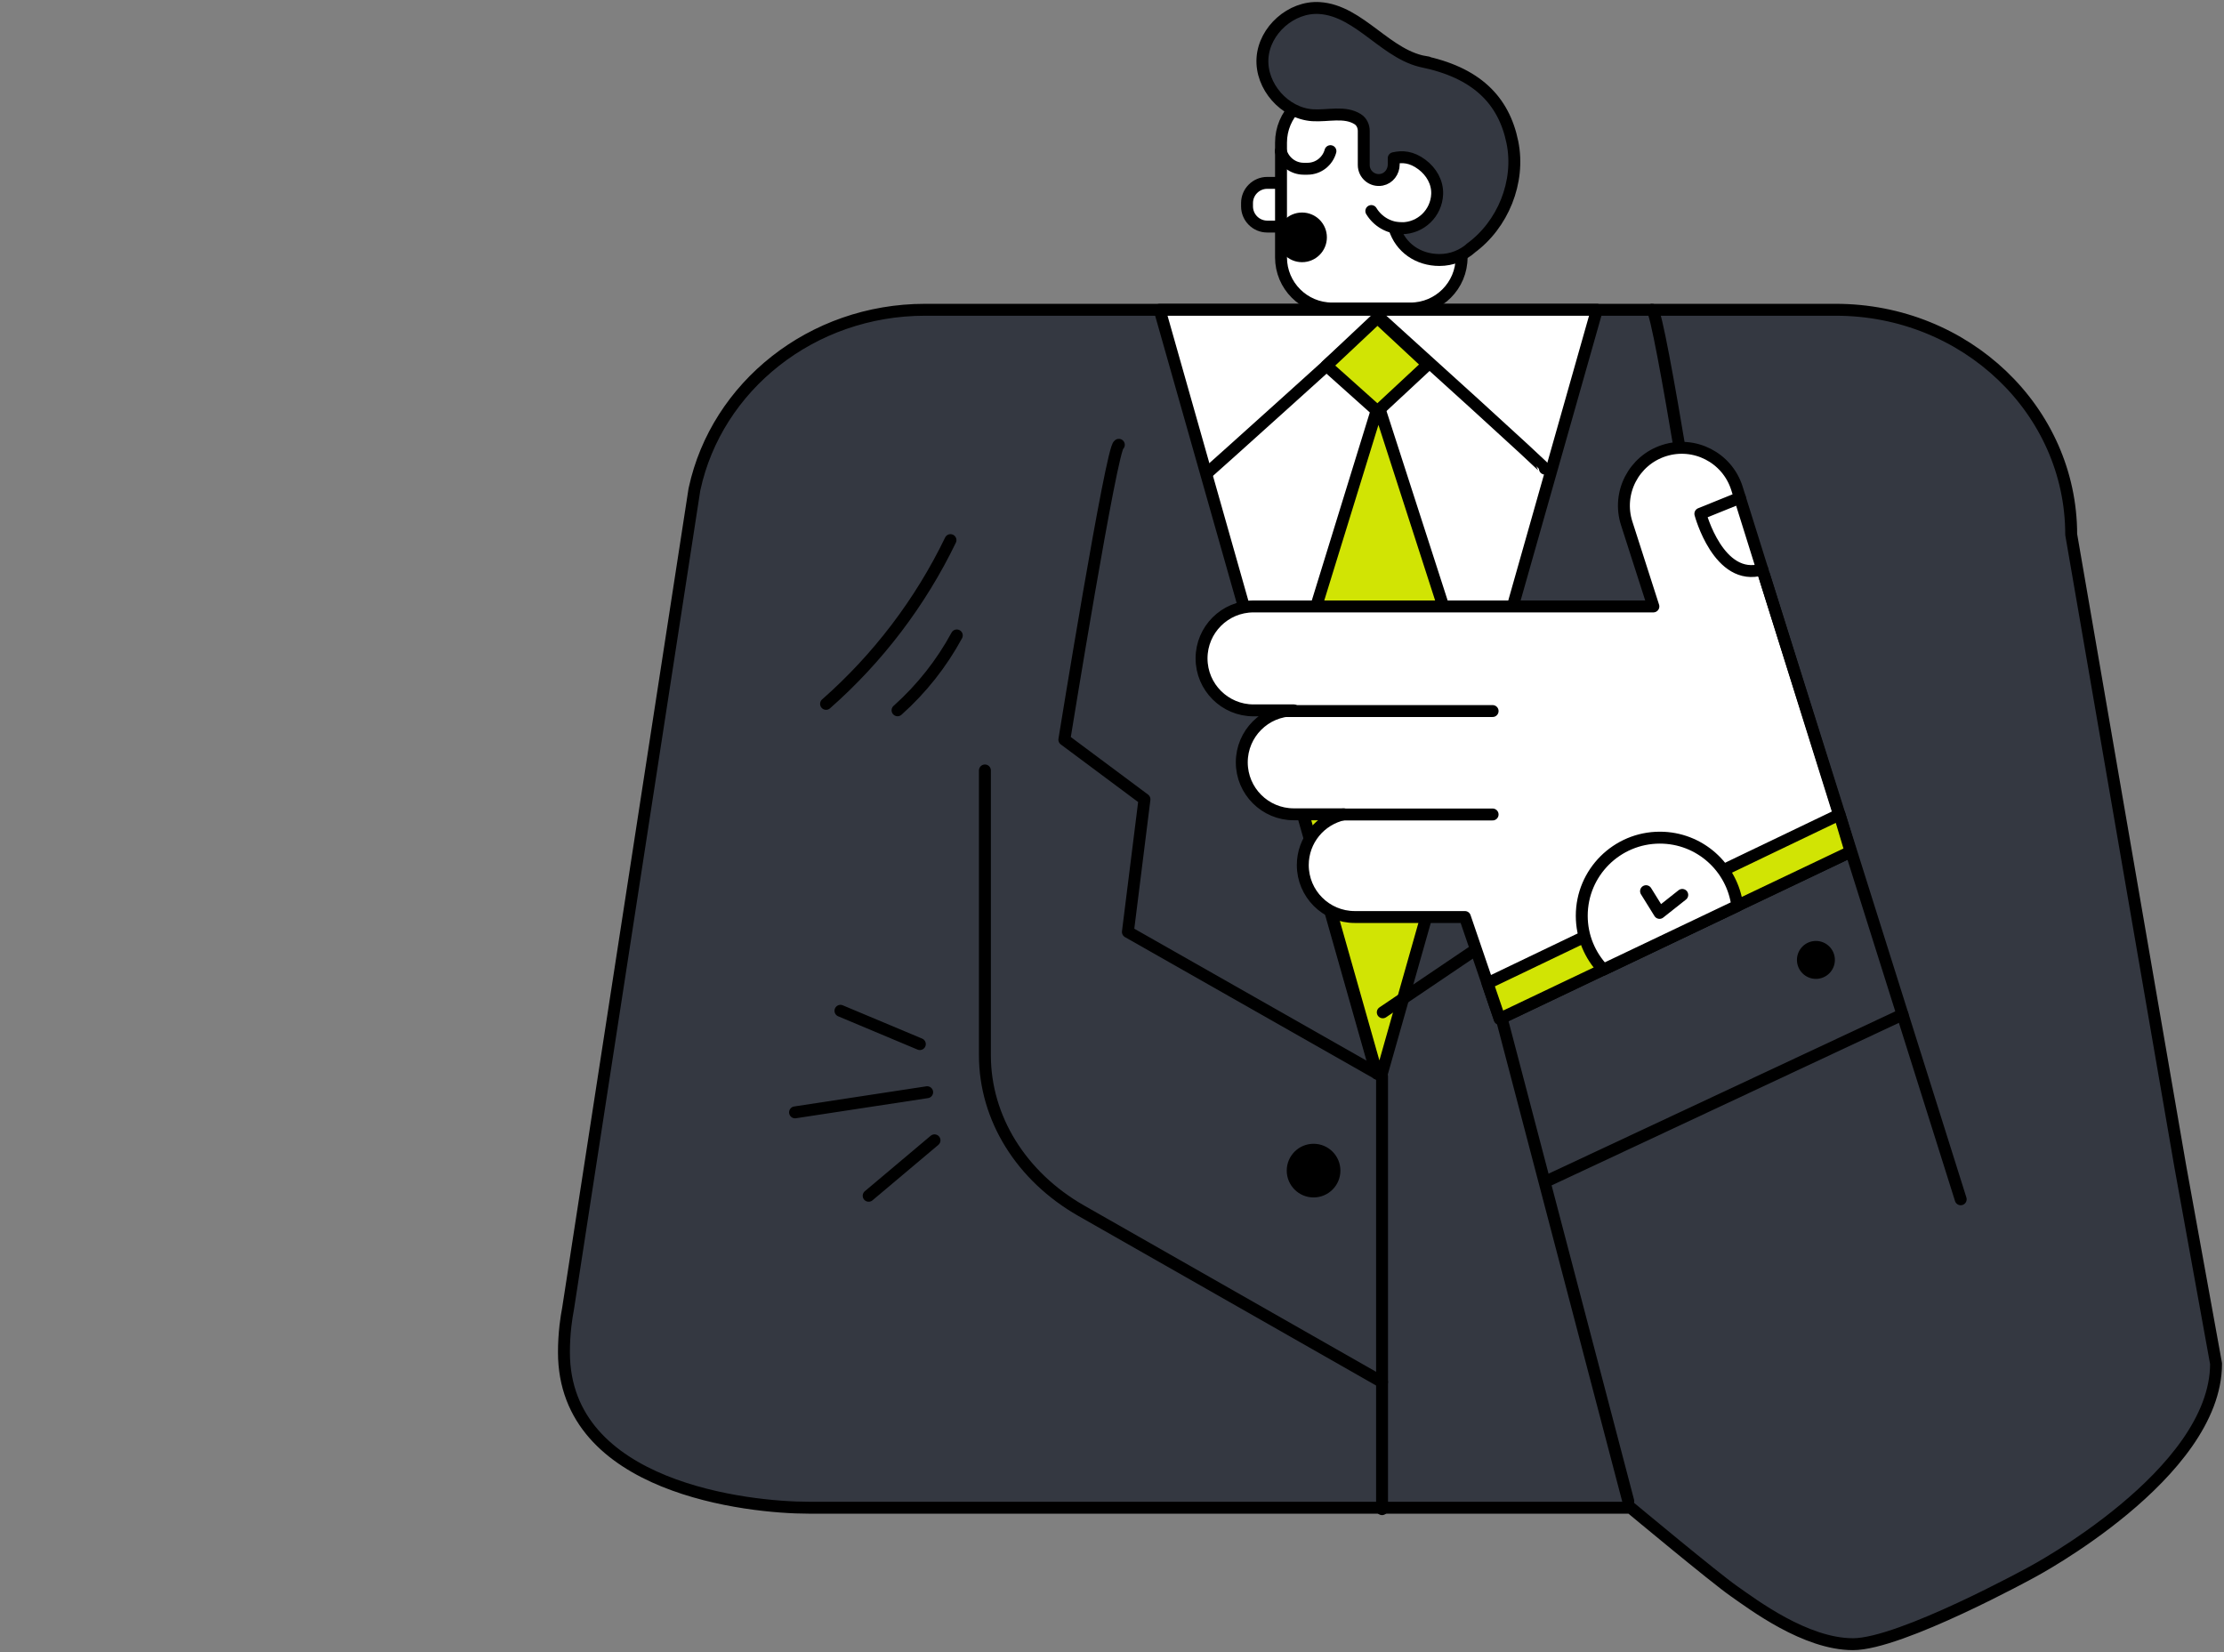 <?xml version="1.0" encoding="UTF-8"?> <svg xmlns="http://www.w3.org/2000/svg" width="280" height="208" viewBox="0 0 280 208" fill="none"><rect x="0" y="0" width="280" height="208" fill="#808080" stroke="none"/> <path d="M274.5 146.864L260.762 67.29C260.762 51.666 247.492 39 231.124 39H116.471C102.17 39 90.234 48.67 87.448 61.532L87.422 61.651L71.524 164.723C71.396 165.399 71.289 166.081 71.208 166.771L71.187 166.906H71.19C71.067 168.004 71 169.119 71 170.248C71 187.378 94.292 189.818 101.792 189.818H205.292C205.292 189.818 215.896 198.648 218.292 200.318C220.688 201.989 227.292 207 233.292 207C239.292 207 255.792 197.932 255.792 197.932C255.792 197.932 279 185.632 279 171.682L274.5 146.864Z" fill="#343841" stroke="black" stroke-width="1.5" stroke-miterlimit="10" stroke-linecap="round" stroke-linejoin="round"></path> <path d="M174 173.998L136.134 152.432C128.565 148.12 124 140.76 124 132.866V96.998" fill="#343841"></path> <path d="M174 173.998L136.134 152.432C128.565 148.12 124 140.76 124 132.866V96.998" stroke="black" stroke-width="1.5" stroke-miterlimit="10" stroke-linecap="round" stroke-linejoin="round"></path> <path d="M146 39L173.218 134.95H173.832L201.051 39H146Z" fill="white" stroke="black" stroke-width="1.5" stroke-miterlimit="10" stroke-linecap="round" stroke-linejoin="round"></path> <path d="M173.358 135.169H173.972L186.474 91.1L173.529 51L161 91.605L173.358 135.169Z" fill="#D1E404" stroke="black" stroke-width="1.5" stroke-miterlimit="10" stroke-linecap="round" stroke-linejoin="round"></path> <path d="M208 39C208.871 39 214.682 76.296 214.682 76.296L204.445 85.364L206.563 105.508L174.091 127.449" stroke="black" stroke-width="1.5" stroke-miterlimit="10" stroke-linecap="round" stroke-linejoin="round"></path> <path d="M232.992 107.226L218.666 61.436C217.436 57.608 213.336 55.5 209.507 56.729C205.679 57.959 203.571 62.059 204.8 65.888L208.159 76.349H157.817C154.204 76.349 151.275 79.278 151.275 82.891C151.275 86.505 154.204 89.434 157.817 89.434H162.882C159.269 89.434 156.34 92.363 156.34 95.976C156.34 99.59 159.269 102.519 162.882 102.519H169.167C166.225 103.159 164.02 105.775 164.02 108.908C164.02 112.522 166.949 115.451 170.562 115.451H184.431L188.809 128.266L232.992 107.226Z" fill="white" stroke="black" stroke-width="1.5" stroke-miterlimit="10" stroke-linecap="round" stroke-linejoin="round"></path> <path d="M189 127.998L205 188.998" stroke="black" stroke-width="1.5" stroke-miterlimit="10" stroke-linecap="round" stroke-linejoin="round"></path> <path d="M161.869 89.52H187.919" stroke="black" stroke-width="1.5" stroke-miterlimit="10" stroke-linecap="round" stroke-linejoin="round"></path> <path d="M169.068 102.542H187.918" stroke="black" stroke-width="1.5" stroke-miterlimit="10" stroke-linecap="round" stroke-linejoin="round"></path> <path d="M222.113 72.454L246.852 150.988" stroke="black" stroke-width="1.5" stroke-miterlimit="10" stroke-linecap="round" stroke-linejoin="round"></path> <path d="M194.5 59C194.5 59 194.492 58.783 173.703 40C152.914 58.783 152 59.537 152 59.537" stroke="black" stroke-width="1.5" stroke-miterlimit="10" stroke-linecap="round" stroke-linejoin="round"></path> <path d="M167 46.037L173.421 51.781L179.753 45.89L173.421 40L167 46.037Z" fill="#D1E404" stroke="black" stroke-width="1.5" stroke-miterlimit="10" stroke-linecap="round" stroke-linejoin="round"></path> <path d="M159.545 28.524H163.013C164.419 28.524 165.559 27.384 165.559 25.978V25.567C165.559 24.162 164.419 23.022 163.013 23.022H159.545C158.14 23.022 157 24.162 157 25.567V25.978C157 27.384 158.14 28.524 159.545 28.524Z" fill="white" stroke="black" stroke-width="1.5" stroke-miterlimit="10" stroke-linecap="round" stroke-linejoin="round"></path> <path d="M167.715 38.841H177.579C181.133 38.841 184.015 35.959 184.015 32.405V17.962C184.015 14.407 181.133 11.525 177.579 11.525H167.715C164.16 11.525 161.279 14.407 161.279 17.962V32.405C161.279 35.959 164.16 38.841 167.715 38.841Z" fill="white" stroke="black" stroke-width="1.5" stroke-miterlimit="10" stroke-linecap="round" stroke-linejoin="round"></path> <path d="M163.928 32.258C162.616 32.258 161.552 31.194 161.552 29.882C161.552 28.57 162.616 27.506 163.928 27.506C165.24 27.506 166.304 28.57 166.304 29.882C166.304 31.194 165.24 32.258 163.928 32.258Z" fill="black" stroke="black" stroke-width="1.5" stroke-miterlimit="10" stroke-linecap="round" stroke-linejoin="round"></path> <path d="M176.472 28.733C174.848 28.733 173.43 27.864 172.647 26.569" stroke="black" stroke-width="1.5" stroke-miterlimit="10" stroke-linecap="round" stroke-linejoin="round"></path> <path d="M158.945 7.337C159.166 3.81 162.571 0.798 166.099 1.011C171.26 1.321 174.645 7.219 179.775 7.859L178.992 7.717C185.848 9.112 189.323 12.576 190.411 17.921C191.422 22.886 189.213 28.326 185.119 31.28L185.225 31.21C184.163 32.157 182.762 32.733 181.227 32.733C178.536 32.733 176.328 31.172 175.563 28.734H176.471C178.882 28.734 180.846 26.826 180.938 24.438C180.995 22.96 180.21 21.606 179.026 20.719C177.697 19.721 176.526 19.671 175.469 19.916V20.707C175.469 21.619 174.852 22.456 173.956 22.628C172.75 22.859 171.696 21.941 171.696 20.777V16.477C171.696 15.897 171.436 15.323 170.947 15.012C170.945 15.01 170.941 15.008 170.939 15.006C169.306 13.973 167.182 14.633 165.254 14.508C161.727 14.277 158.724 10.865 158.945 7.337Z" fill="#343841" stroke="black" stroke-width="1.5" stroke-miterlimit="10" stroke-linecap="round" stroke-linejoin="round"></path> <path d="M161.252 19.029C161.603 20.303 162.758 21.244 164.144 21.244H164.609C165.995 21.244 167.151 20.303 167.502 19.029" stroke="black" stroke-width="1.5" stroke-miterlimit="10" stroke-linecap="round" stroke-linejoin="round"></path> <path d="M116.73 137.508L100.096 140.044" stroke="black" stroke-width="1.5" stroke-miterlimit="10" stroke-linecap="round" stroke-linejoin="round"></path> <path d="M115.807 131.45L105.813 127.258" stroke="black" stroke-width="1.5" stroke-miterlimit="10" stroke-linecap="round" stroke-linejoin="round"></path> <path d="M109.364 150.545L117.654 143.565" stroke="black" stroke-width="1.5" stroke-miterlimit="10" stroke-linecap="round" stroke-linejoin="round"></path> <path d="M140.861 56C140.004 56 134 93.12 134 93.12L144.088 100.634L142.001 117.326L174 135.506V190" stroke="black" stroke-width="1.5" stroke-miterlimit="10" stroke-linecap="round" stroke-linejoin="round"></path> <path d="M165.378 150.756C167.243 150.756 168.756 149.243 168.756 147.378C168.756 145.512 167.243 144 165.378 144C163.512 144 162 145.512 162 147.378C162 149.243 163.512 150.756 165.378 150.756Z" fill="black"></path> <path d="M228.622 123.239C229.941 123.239 231.01 122.17 231.01 120.851C231.01 119.532 229.941 118.463 228.622 118.463C227.303 118.463 226.234 119.532 226.234 120.851C226.234 122.17 227.303 123.239 228.622 123.239Z" fill="black"></path> <path d="M239.526 127.732L195.131 148.513" stroke="black" stroke-width="1.5" stroke-miterlimit="10" stroke-linecap="round" stroke-linejoin="round"></path> <path d="M231.591 102.542L187.28 123.791L188.808 128.267L232.992 107.226L231.591 102.542Z" fill="#D1E404" stroke="black" stroke-width="1.5" stroke-miterlimit="10" stroke-linecap="round" stroke-linejoin="round"></path> <path d="M208.978 105.459C203.546 105.459 199.142 109.863 199.142 115.294C199.142 117.925 200.181 120.31 201.863 122.075L218.725 114.044C218.11 109.204 213.985 105.459 208.978 105.459Z" fill="white" stroke="black" stroke-width="1.5" stroke-miterlimit="10" stroke-linecap="round" stroke-linejoin="round"></path> <path d="M207.236 112.198L208.934 114.932L211.795 112.667" fill="white"></path> <path d="M207.236 112.198L208.934 114.932L211.795 112.667" stroke="black" stroke-width="1.5" stroke-miterlimit="10" stroke-linecap="round" stroke-linejoin="round"></path> <path d="M219.052 62.671L214.073 64.683C214.073 64.683 216.368 73.335 221.872 71.686" stroke="black" stroke-width="1.5" stroke-miterlimit="10" stroke-linecap="round" stroke-linejoin="round"></path> <path d="M119.665 68C115.887 75.824 110.526 82.88 104 88.616" stroke="black" stroke-width="1.5" stroke-miterlimit="10" stroke-linecap="round" stroke-linejoin="round"></path> <path d="M120.46 80C118.543 83.541 116.006 86.745 113 89.424" stroke="black" stroke-width="1.5" stroke-miterlimit="10" stroke-linecap="round" stroke-linejoin="round"></path> </svg> 
